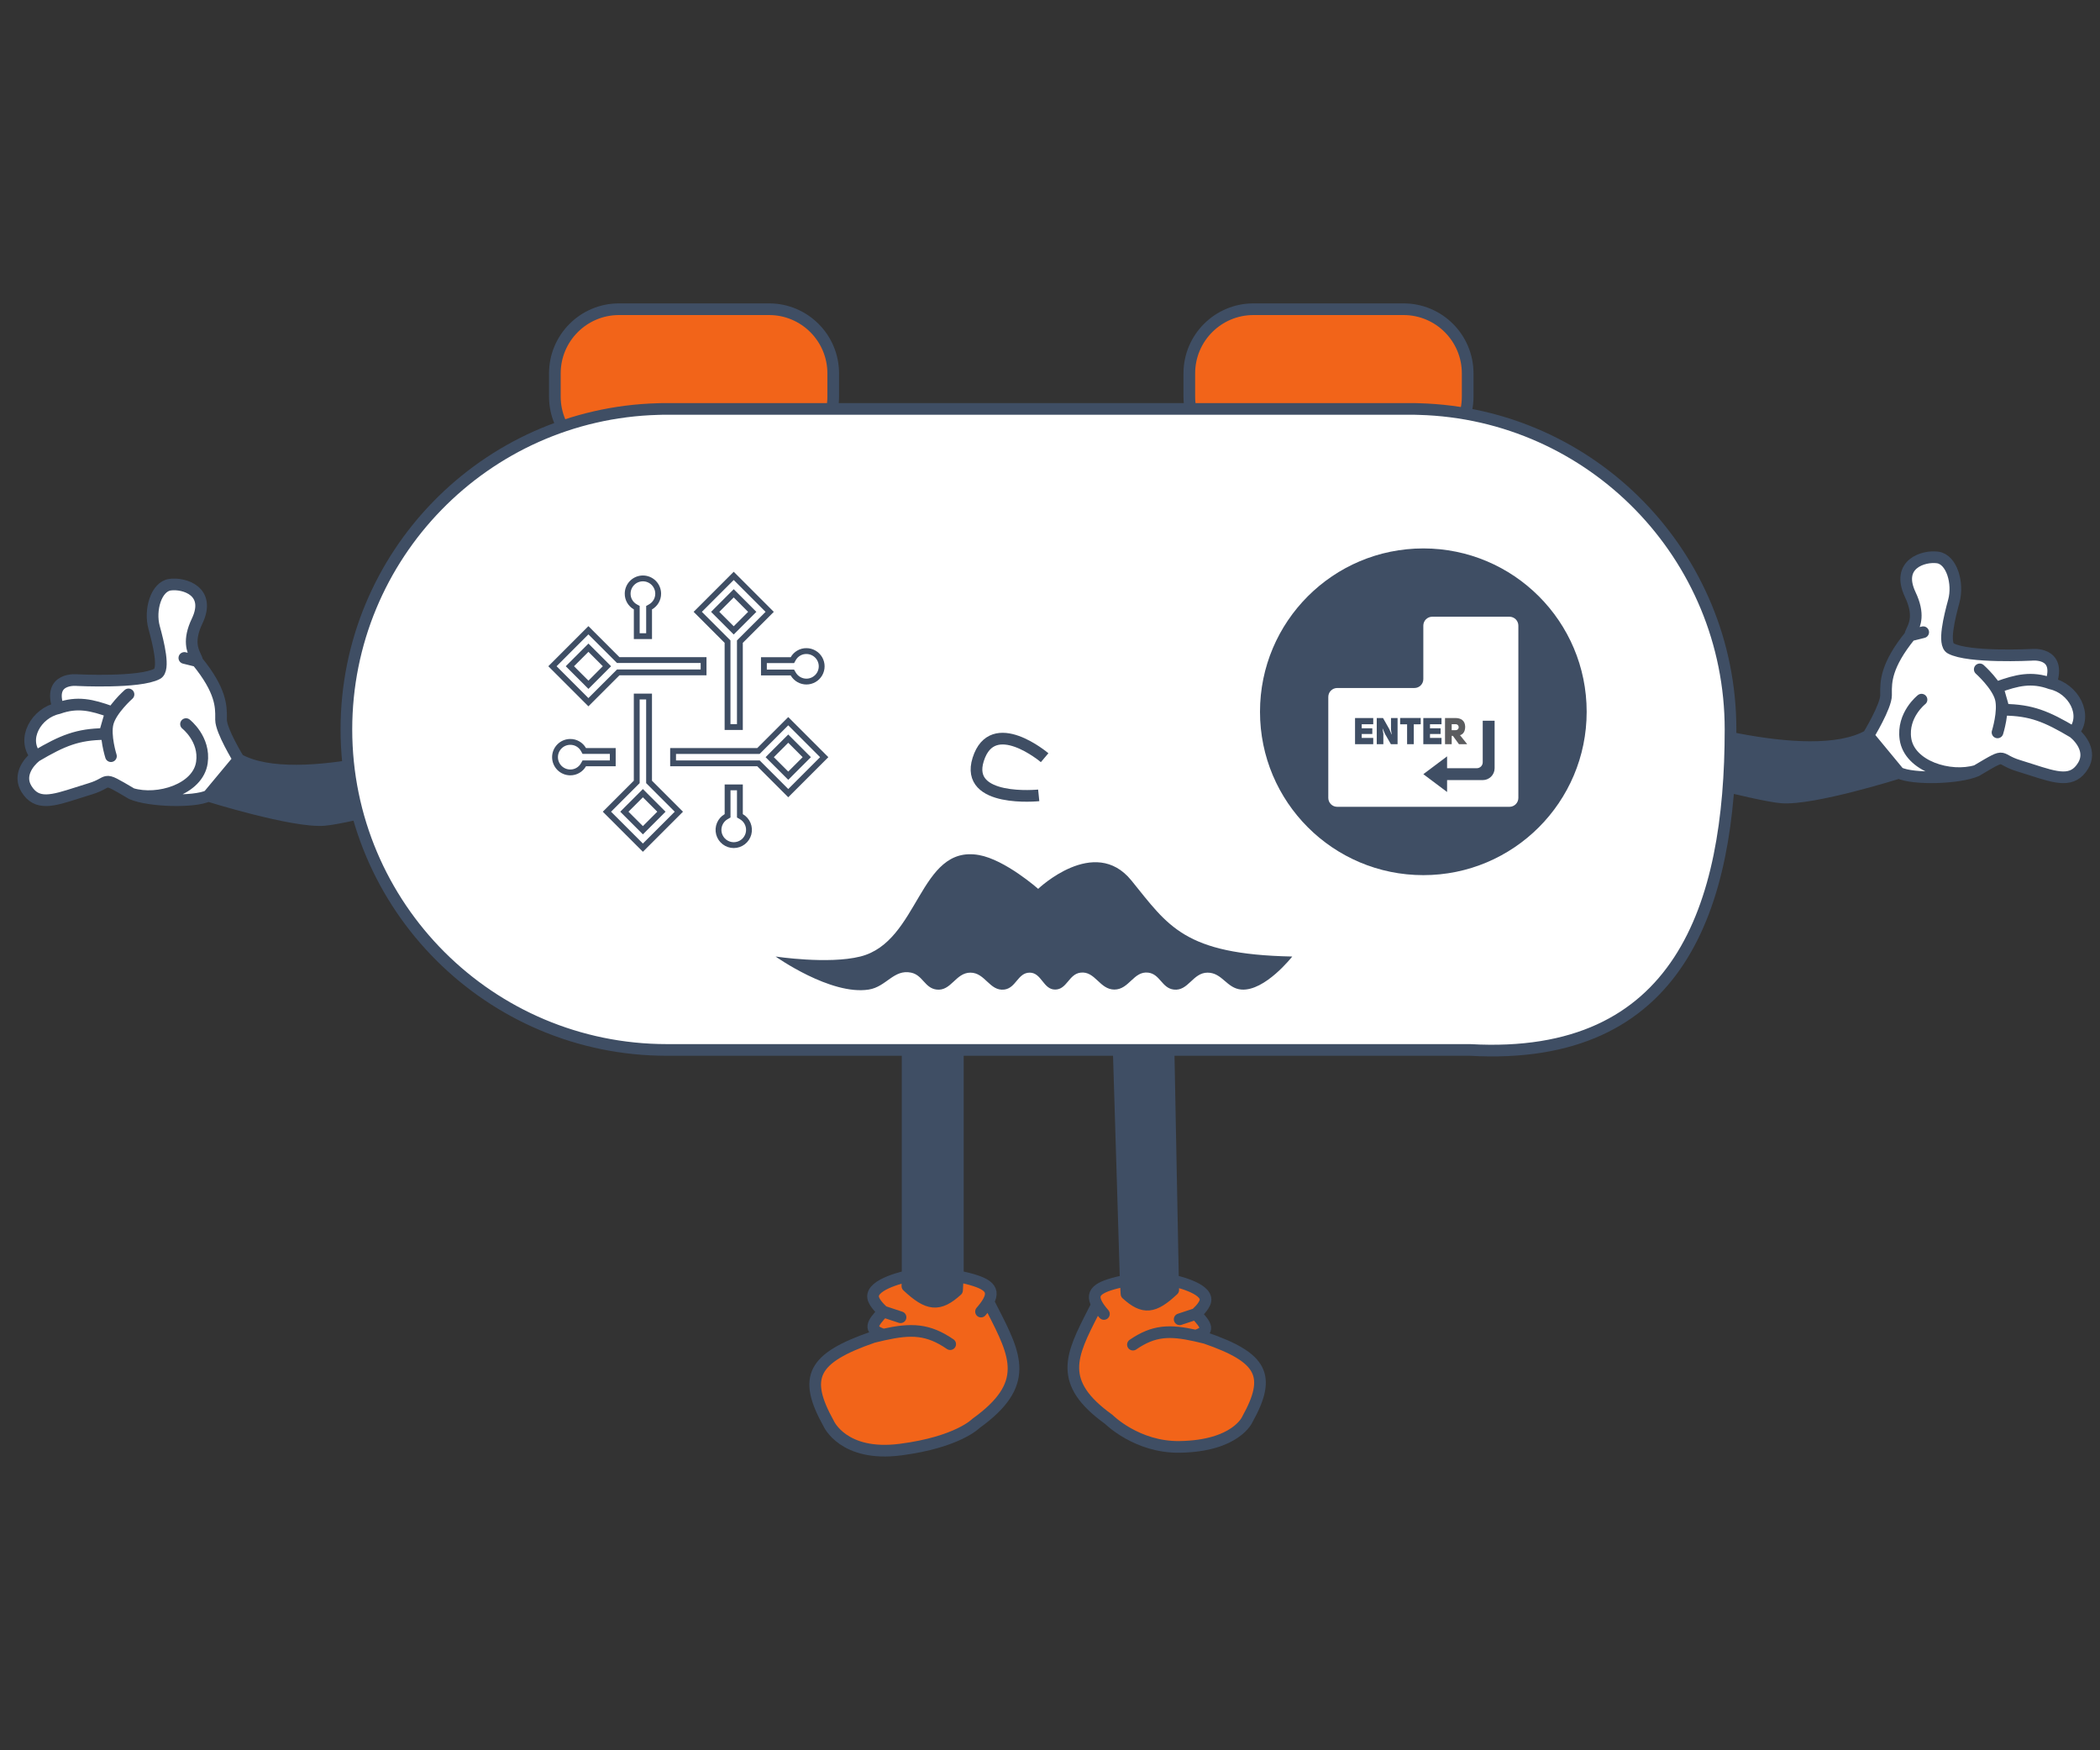 <svg xmlns="http://www.w3.org/2000/svg" width="180" height="150" viewBox="0 0 180 150" fill="none"><rect x="0" y="0" width="180" height="150" fill="#333333" stroke="none"/><path fill-rule="evenodd" clip-rule="evenodd" d="M161.661 59.581C161.661 60.55 160.138 63.042 160.138 63.042L162.769 66.228C163.979 66.816 167.887 66.711 169.41 66.054C170.883 65.18 171.263 64.947 171.586 65.008C171.87 65.062 172.112 65.344 173.016 65.62C173.403 65.737 173.768 65.855 174.112 65.966C176.293 66.669 177.655 67.109 178.555 65.62C179.26 64.454 178.417 63.319 177.725 62.766C178.981 61.269 177.719 58.992 175.78 58.576C176.743 55.807 174.124 56.119 174.124 56.119C174.124 56.119 168.724 56.396 167.2 55.565C166.521 55.194 167.1 52.875 167.471 51.514C167.887 49.991 167.296 47.945 166.087 47.775C164.884 47.606 162.492 48.329 163.738 50.96C164.539 52.649 164.125 53.526 163.878 54.048C163.799 54.216 163.737 54.347 163.738 54.457C161.641 57.038 161.653 58.448 161.66 59.414C161.661 59.471 161.661 59.526 161.661 59.581Z" fill="white"></path><path d="M160.138 63.043C155.014 65.951 141.755 61.502 141.755 61.502L141.062 65.621C141.062 65.621 150.583 68.174 152.715 68.34C155.411 68.551 162.769 66.228 162.769 66.228L160.138 63.043Z" fill="#3F4E64"></path><path d="M160.138 63.042C155.014 65.951 141.755 61.501 141.755 61.501L141.062 65.62C141.062 65.62 150.583 68.173 152.715 68.339C155.411 68.55 162.769 66.228 162.769 66.228M160.138 63.042L162.769 66.228M160.138 63.042C160.138 63.042 161.661 60.55 161.661 59.581C161.661 59.526 161.661 59.471 161.66 59.414C161.653 58.448 161.641 57.038 163.738 54.457M162.769 66.228C163.979 66.816 167.887 66.711 169.41 66.054M163.738 54.457C163.737 54.347 163.799 54.216 163.878 54.048C164.125 53.526 164.539 52.649 163.738 50.96C162.492 48.329 164.884 47.606 166.087 47.775C167.296 47.945 167.887 49.991 167.471 51.514C167.1 52.875 166.521 55.194 167.2 55.565C168.724 56.396 174.124 56.119 174.124 56.119C174.124 56.119 176.743 55.807 175.78 58.576M163.738 54.457C164.171 54.349 164.846 54.18 164.846 54.18M169.41 66.054C167.137 66.739 163.659 65.669 163.323 63.319C163.03 61.27 164.702 59.961 164.702 59.961M169.41 66.054C170.883 65.18 171.263 64.947 171.586 65.008C171.87 65.062 172.112 65.344 173.016 65.62C173.403 65.737 173.768 65.855 174.112 65.966C176.293 66.669 177.655 67.109 178.555 65.62C179.26 64.454 178.417 63.319 177.725 62.766M177.725 62.766C175.406 61.388 174.103 60.856 171.77 60.827L171.216 58.888C172.87 58.289 174.126 57.977 175.78 58.576M177.725 62.766C178.981 61.269 177.719 58.992 175.78 58.576M169.693 57.365C169.693 57.365 171.19 58.696 171.493 59.858C171.782 60.961 171.216 62.766 171.216 62.766" stroke="#3F4E64" stroke-linecap="round" stroke-linejoin="round"></path><path fill-rule="evenodd" clip-rule="evenodd" d="M18.947 61.682C18.947 62.632 20.451 65.076 20.451 65.076L17.853 68.199C16.658 68.776 12.799 68.673 11.294 68.029C9.839 67.172 9.465 66.943 9.145 67.003C8.864 67.056 8.626 67.333 7.733 67.603C7.351 67.719 6.99 67.834 6.65 67.943C4.497 68.632 3.151 69.063 2.262 67.603C1.567 66.461 2.399 65.348 3.083 64.805C1.842 63.337 3.089 61.105 5.003 60.697C4.052 57.982 6.639 58.288 6.639 58.288C6.639 58.288 11.972 58.559 13.476 57.745C14.148 57.381 13.575 55.107 13.209 53.773C12.799 52.279 13.382 50.273 14.576 50.107C15.764 49.941 18.126 50.65 16.895 53.23C16.105 54.886 16.514 55.746 16.758 56.258C16.836 56.422 16.897 56.551 16.895 56.658C18.967 59.189 18.956 60.572 18.948 61.518C18.947 61.574 18.947 61.629 18.947 61.682Z" fill="white"></path><path d="M20.451 65.076C25.511 67.927 38.606 63.565 38.606 63.565L39.29 67.603C39.29 67.603 29.888 70.106 27.782 70.269C25.119 70.476 17.852 68.199 17.852 68.199L20.451 65.076Z" fill="#3F4E64"></path><path d="M20.451 65.076C25.511 67.927 38.607 63.565 38.607 63.565L39.291 67.604C39.291 67.604 29.888 70.106 27.782 70.27C25.119 70.476 17.853 68.199 17.853 68.199M20.451 65.076L17.853 68.199M20.451 65.076C20.451 65.076 18.947 62.632 18.947 61.682C18.947 61.629 18.947 61.574 18.948 61.518C18.956 60.572 18.967 59.189 16.895 56.658M17.853 68.199C16.658 68.776 12.799 68.673 11.294 68.029M16.895 56.658C16.897 56.551 16.836 56.422 16.758 56.258C16.514 55.746 16.105 54.886 16.895 53.23C18.126 50.65 15.764 49.941 14.576 50.107C13.382 50.273 12.799 52.279 13.209 53.773C13.575 55.107 14.148 57.381 13.476 57.745C11.972 58.559 6.639 58.288 6.639 58.288C6.639 58.288 4.052 57.982 5.003 60.697M16.895 56.658C16.468 56.552 15.801 56.387 15.801 56.387M11.294 68.029C13.539 68.701 16.974 67.652 17.306 65.348C17.595 63.339 15.944 62.055 15.944 62.055M11.294 68.029C9.839 67.172 9.465 66.943 9.145 67.003C8.864 67.056 8.626 67.333 7.733 67.603C7.351 67.719 6.99 67.834 6.65 67.943C4.497 68.632 3.151 69.063 2.262 67.603C1.567 66.461 2.399 65.348 3.083 64.805M3.083 64.805C5.373 63.454 6.66 62.932 8.963 62.904L9.51 61.003C7.877 60.416 6.637 60.11 5.003 60.697M3.083 64.805C1.842 63.337 3.089 61.105 5.003 60.697M11.015 59.51C11.015 59.51 9.537 60.814 9.237 61.953C8.952 63.036 9.51 64.805 9.51 64.805" stroke="#3F4E64" stroke-linecap="round" stroke-linejoin="round"></path><path d="M65.919 26.5H53.059C50.022 26.5 47.559 28.962 47.559 32V33.984C47.559 37.022 50.022 39.484 53.059 39.484H65.919C68.957 39.484 71.419 37.022 71.419 33.984V32C71.419 28.962 68.957 26.5 65.919 26.5Z" fill="#F26419" stroke="#3F4E64"></path><path d="M120.301 26.5H107.441C104.403 26.5 101.941 28.962 101.941 32V33.984C101.941 37.022 104.403 39.484 107.441 39.484H120.301C123.339 39.484 125.801 37.022 125.801 33.984V32C125.801 28.962 123.339 26.5 120.301 26.5Z" fill="#F26419" stroke="#3F4E64"></path><path d="M121.245 35.045L121.627 35.056C136.444 35.46 148.331 47.598 148.331 62.513C148.331 77.683 144 91 126 89.981C119.5 89.981 109 89.981 102.5 89.981H95.5H87.5H78.5C71.5 89.981 65.5 89.981 57.159 89.981C41.989 89.98 29.691 77.683 29.691 62.513C29.691 47.598 41.578 35.46 56.395 35.056L56.778 35.045H121.245Z" fill="white" stroke="#3F4E64"></path><path fill-rule="evenodd" clip-rule="evenodd" d="M103.198 111.129C103.367 109.958 100.416 109.324 100.416 109.324L100.436 110.166C98.77 111.814 97.89 111.928 96.429 110.527L96.363 109.324C94.192 109.816 93.26 110.267 93.907 111.49C93.796 111.72 93.687 111.945 93.58 112.166C91.667 116.102 90.499 118.505 94.909 121.84C94.909 121.84 97.311 124.381 100.987 124.323C105.823 124.247 106.789 121.84 106.789 121.84C108.874 117.894 108.094 116.281 103.198 114.499C102.908 114.422 102.632 114.353 102.369 114.291C103.615 113.877 103.29 113.357 102.369 112.332C102.369 112.332 103.12 111.673 103.198 111.129Z" fill="#F26419"></path><path d="M96.643 110.749C98.206 112.031 99.218 111.29 101 109.783L100.979 109.013L100.572 90H96L96.643 109.013V110.749Z" fill="#3F4E64"></path><path d="M96.49 109.749L95.889 90H100.163L100.543 109.749M96.49 109.749L96.556 110.892C98.016 112.223 98.897 112.114 100.563 110.549L100.543 109.749M96.49 109.749C94.319 110.216 93.388 110.645 94.034 111.806M100.543 109.749C100.543 109.749 103.493 110.351 103.325 111.464C103.247 111.98 102.496 112.607 102.496 112.607M94.034 111.806C94.165 112.041 94.36 112.306 94.622 112.607M94.034 111.806C93.923 112.025 93.814 112.239 93.707 112.449C91.794 116.188 90.626 118.472 95.037 121.64C95.037 121.64 97.438 124.054 101.114 123.999C105.949 123.926 106.916 121.64 106.916 121.64C109.001 117.891 108.221 116.358 103.325 114.665C103.035 114.592 102.759 114.526 102.496 114.468M102.496 114.468C100.237 113.966 98.89 114.014 97.109 115.236M102.496 114.468C103.742 114.075 103.417 113.58 102.496 112.607M102.496 112.607L101.114 113.064" stroke="#3F4E64" stroke-linecap="round" stroke-linejoin="round"></path><path fill-rule="evenodd" clip-rule="evenodd" d="M74.84 111.151C74.662 109.965 77.796 109.324 77.796 109.324L77.776 110.176C79.545 111.843 80.481 111.958 82.032 110.542L82.102 109.324C84.409 109.822 85.399 110.278 84.712 111.516C84.83 111.749 84.946 111.977 85.06 112.2C87.092 116.18 88.333 118.612 83.647 121.985C83.647 121.985 82.102 123.589 77.189 124.231C72.275 124.873 71.024 121.985 71.024 121.985C68.81 117.994 69.638 116.362 74.84 114.559C75.148 114.482 75.441 114.412 75.721 114.349C74.397 113.93 74.743 113.404 75.721 112.367C75.721 112.367 74.923 111.701 74.84 111.151Z" fill="#F26419"></path><path d="M81.808 110.358C80.374 111.754 79.508 111.64 77.873 109.997L77.892 109.157V90.324H81.873V109.157L81.808 110.358Z" fill="#3F4E64"></path><path d="M82.102 109.37V90.324H77.796V109.37M82.102 109.37L82.032 110.584C80.481 111.996 79.545 111.881 77.776 110.219L77.796 109.37M82.102 109.37C84.409 109.866 85.399 110.321 84.712 111.554M77.796 109.37C77.796 109.37 74.662 110.009 74.84 111.19C74.923 111.739 75.721 112.403 75.721 112.403M84.712 111.554C84.573 111.803 84.366 112.084 84.087 112.403M84.712 111.554C84.83 111.787 84.946 112.014 85.06 112.236C87.092 116.205 88.333 118.629 83.647 121.992C83.647 121.992 82.102 123.592 77.189 124.231C72.275 124.871 71.024 121.992 71.024 121.992C68.81 118.013 69.638 116.386 74.84 114.588C75.148 114.512 75.441 114.442 75.721 114.379M75.721 114.379C78.121 113.846 79.552 113.897 81.445 115.195M75.721 114.379C74.397 113.962 74.743 113.437 75.721 112.403M75.721 112.403L77.189 112.889" stroke="#3F4E64" stroke-linecap="round" stroke-linejoin="round"></path><path d="M89.54 64.935C89.54 64.935 85.085 61.16 83.845 65.086C82.664 68.82 89.033 68.163 89.033 68.163" stroke="#3F4E64"></path><path d="M96.971 75.45C93.809 71.563 88.986 76.175 88.986 76.175C88.986 76.175 86.155 73.672 83.904 73.276C78.756 72.37 78.812 80.709 73.741 81.975C70.99 82.661 66.481 81.975 66.481 81.975C66.481 81.975 71.199 85.325 74.467 84.806C75.975 84.566 76.603 83.042 78.097 83.356C79.097 83.566 79.26 84.679 80.274 84.806C81.532 84.963 81.91 83.356 83.178 83.356C84.446 83.356 84.824 84.963 86.082 84.806C87.096 84.679 87.237 83.356 88.26 83.356C89.282 83.356 89.415 84.806 90.438 84.806C91.46 84.806 91.601 83.482 92.615 83.356C93.873 83.199 94.251 84.806 95.519 84.806C96.787 84.806 97.165 83.199 98.423 83.356C99.437 83.482 99.586 84.679 100.601 84.806C101.859 84.963 102.236 83.356 103.504 83.356C104.772 83.356 105.144 84.711 106.408 84.806C108.432 84.957 110.764 81.975 110.764 81.975C101.452 81.791 100.133 79.338 96.971 75.45Z" fill="#3F4E64"></path><path d="M48.88 63.582H48.882C49.111 63.58 49.336 63.639 49.534 63.754C49.732 63.868 49.897 64.034 50.01 64.233L50.081 64.36H52.523V65.418H50.081L50.01 65.545C49.897 65.744 49.732 65.909 49.534 66.023C49.336 66.138 49.111 66.198 48.882 66.196H48.88C48.533 66.196 48.201 66.058 47.956 65.814C47.711 65.568 47.573 65.235 47.573 64.889C47.573 64.542 47.711 64.21 47.956 63.965C48.201 63.72 48.533 63.582 48.88 63.582ZM69.119 55.797H69.121C69.35 55.797 69.576 55.857 69.774 55.972C69.973 56.086 70.139 56.251 70.254 56.449C70.369 56.648 70.43 56.874 70.43 57.103C70.43 57.333 70.369 57.558 70.255 57.757C70.14 57.956 69.975 58.12 69.776 58.235C69.578 58.35 69.352 58.411 69.123 58.411C68.894 58.411 68.668 58.351 68.469 58.236C68.27 58.122 68.105 57.956 67.99 57.758L67.918 57.633H65.478V56.575H67.92L67.991 56.448C68.104 56.249 68.269 56.083 68.467 55.969C68.665 55.854 68.89 55.795 69.119 55.797Z" stroke="#3F4E64" stroke-width="0.5"></path><path d="M55.634 59.693V67.01L58.188 69.564L55.105 72.645L52.023 69.564L54.504 67.083L54.577 67.01V59.693H55.634ZM54.929 68.152L53.693 69.387L53.517 69.564L53.693 69.74L54.929 70.975L55.105 71.152L55.282 70.975L56.693 69.564L55.105 67.976L54.929 68.152ZM62.713 51.024L61.478 52.26L61.302 52.437L62.89 54.024L63.066 53.848L64.302 52.613L64.478 52.437L62.89 50.848L62.713 51.024ZM62.361 54.99L59.807 52.435L62.89 49.353L65.973 52.437L63.419 54.99V62.307H62.361V54.99Z" stroke="#3F4E64" stroke-width="0.5"></path><path d="M52.99 56.568H60.307V57.625H52.99L52.917 57.698L50.435 60.179L47.353 57.097L50.435 54.014L52.99 56.568ZM48.848 57.097L49.024 57.273L50.26 58.508L50.437 58.685L52.024 57.097L51.848 56.92L50.613 55.685L50.437 55.508L48.848 57.097Z" stroke="#3F4E64" stroke-width="0.5"></path><path d="M63.42 67.477V69.916L63.545 69.988C63.795 70.132 63.99 70.354 64.1 70.62C64.21 70.886 64.229 71.181 64.155 71.459C64.08 71.737 63.916 71.982 63.688 72.157C63.46 72.332 63.18 72.428 62.892 72.428C62.604 72.428 62.324 72.332 62.096 72.157C61.868 71.982 61.704 71.737 61.629 71.459C61.555 71.181 61.575 70.886 61.685 70.62C61.795 70.354 61.99 70.132 62.239 69.988L62.364 69.916V67.477H63.42ZM54.579 52.078L54.452 52.007C54.252 51.894 54.087 51.729 53.972 51.531C53.858 51.333 53.798 51.108 53.8 50.879V50.877C53.8 50.531 53.938 50.198 54.183 49.953C54.428 49.708 54.76 49.57 55.107 49.57C55.454 49.57 55.787 49.708 56.032 49.953C56.277 50.198 56.414 50.531 56.415 50.877V50.879C56.416 51.108 56.356 51.333 56.242 51.531C56.127 51.729 55.962 51.894 55.763 52.007L55.636 52.078V54.52H54.579V52.078Z" stroke="#3F4E64" stroke-width="0.5"></path><path d="M70.647 64.89L67.564 67.972L65.01 65.418H57.693V64.361H65.01L65.083 64.288L67.564 61.807L70.647 64.89ZM67.387 63.477L66.152 64.713L65.976 64.89L67.564 66.478L67.74 66.301L68.976 65.066L69.152 64.89L67.564 63.301L67.387 63.477Z" stroke="#3F4E64" stroke-width="0.5"></path><path d="M122 75C129.732 75 136 68.732 136 60.999C136 53.269 129.732 47 122 47C114.268 47 108 53.268 108 61C108 68.732 114.268 75 122 75Z" fill="#3F4E64"></path><path d="M122.763 52.853C122.561 52.853 122.366 52.934 122.223 53.077C122.08 53.22 121.999 53.415 121.999 53.617V58.199C121.999 58.621 121.658 58.962 121.236 58.962H114.618C114.196 58.962 113.854 59.304 113.854 59.726V68.381C113.854 68.583 113.935 68.778 114.078 68.921C114.221 69.064 114.416 69.144 114.618 69.144H129.381C129.584 69.144 129.778 69.064 129.922 68.921C130.065 68.777 130.145 68.583 130.145 68.38V53.618C130.145 53.415 130.065 53.221 129.922 53.077C129.778 52.934 129.584 52.853 129.381 52.853H122.763Z" fill="white"></path><path d="M127.091 61.765V65.328C127.091 65.61 126.864 65.837 126.582 65.837H124.036V64.819L122 66.347L124.036 67.874V66.855H127.091C127.653 66.855 128.11 66.4 128.11 65.837V61.765H127.091ZM116.719 62.416H117.627V62.906H116.719V63.242H117.706V63.777H116.146V61.536H117.706V62.068H116.719V62.416ZM118.007 61.536H118.545L119.086 62.492L119.276 62.941L119.292 62.938C119.289 62.938 119.232 62.552 119.228 62.552V61.536H119.792V63.777H119.219L118.713 62.894L118.516 62.445L118.5 62.448L118.573 62.881V63.777H118.007V61.536ZM121.181 62.072V63.777H120.608V62.072H120.013V61.533H121.776V62.071L121.181 62.072ZM122.571 62.416H123.479V62.906H122.571V63.242H123.558V63.777H121.998V61.536H123.558V62.068H122.571V62.416Z" fill="#3F4E64"></path><path d="M124.533 63.064H124.432V63.776H123.859V61.535H124.754C125.217 61.535 125.574 61.748 125.587 62.273C125.587 62.687 125.419 62.921 125.147 63.008L125.758 63.776H125.052L124.533 63.064ZM124.764 62.576C125.121 62.576 125.121 62.064 124.764 62.064H124.431V62.577L124.764 62.576Z" fill="#5B5C5F"></path></svg>